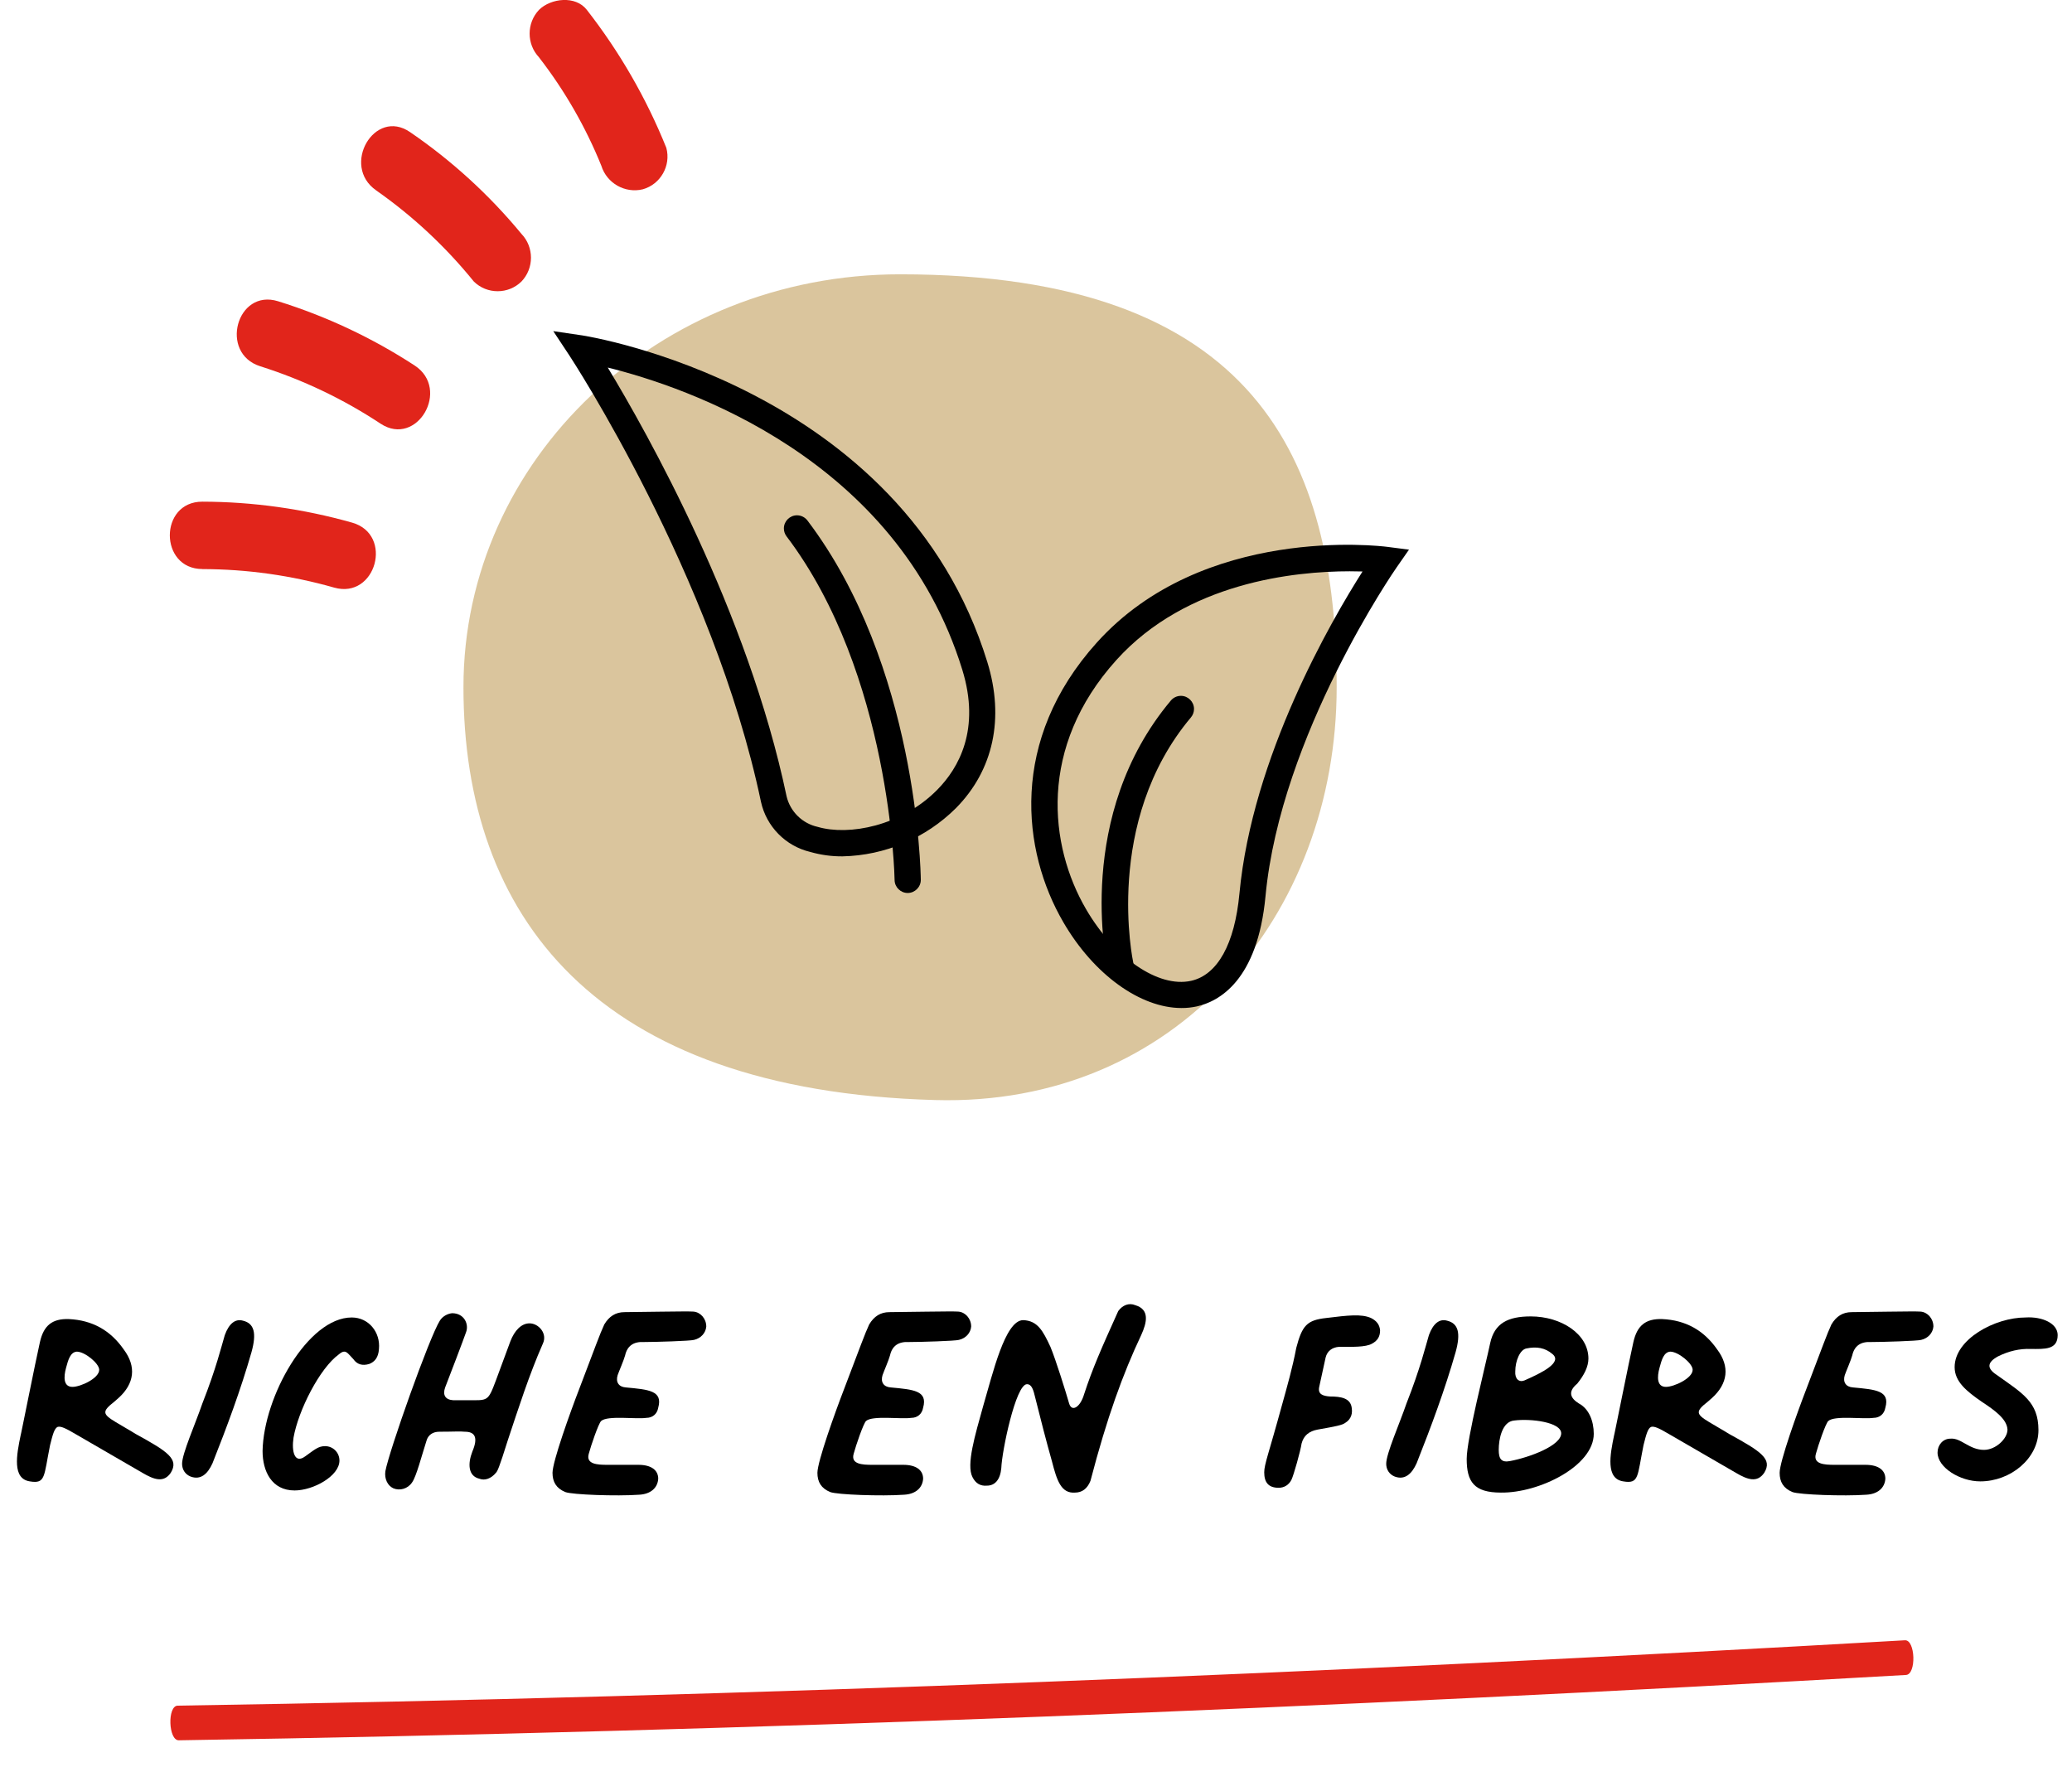 <?xml version="1.0" encoding="UTF-8" standalone="no"?>
<!DOCTYPE svg PUBLIC "-//W3C//DTD SVG 1.1//EN" "http://www.w3.org/Graphics/SVG/1.1/DTD/svg11.dtd">
<svg width="163px" height="139px" viewBox="0 0 163 139" version="1.1" xmlns="http://www.w3.org/2000/svg" xmlns:xlink="http://www.w3.org/1999/xlink" xml:space="preserve" xmlns:serif="http://www.serif.com/" style="fill-rule:evenodd;clip-rule:evenodd;stroke-linejoin:round;stroke-miterlimit:2;">
    <g id="Group_805" transform="matrix(1,0,0,1,-286,0)">
        <g id="RICHE_EN_FIBRES" transform="matrix(1,0,0,1,287,117.629)">
            <g>
                <g transform="matrix(42,0,0,42,0,0)">
                    <path d="M0.032,-0.026C0.062,-0.021 0.058,-0.035 0.07,-0.094C0.075,-0.114 0.078,-0.125 0.084,-0.128C0.09,-0.13 0.1,-0.125 0.117,-0.115L0.243,-0.042C0.265,-0.029 0.283,-0.023 0.296,-0.042C0.312,-0.068 0.29,-0.082 0.23,-0.115C0.219,-0.122 0.206,-0.129 0.193,-0.137C0.168,-0.152 0.167,-0.157 0.19,-0.175L0.198,-0.182C0.228,-0.209 0.232,-0.241 0.208,-0.273C0.183,-0.309 0.149,-0.328 0.105,-0.33C0.074,-0.331 0.058,-0.318 0.051,-0.287C0.043,-0.252 0.015,-0.111 0.015,-0.113C0.007,-0.075 -0.001,-0.031 0.032,-0.026ZM0.112,-0.203C0.095,-0.203 0.095,-0.221 0.1,-0.239C0.104,-0.254 0.108,-0.268 0.12,-0.269C0.135,-0.269 0.162,-0.247 0.162,-0.235C0.162,-0.219 0.127,-0.203 0.112,-0.203Z" style="fill-rule:nonzero;"/>
                </g>
                <g transform="matrix(42,0,0,42,12.988,0)">
                    <path d="M0.024,-0.035C0.043,-0.028 0.056,-0.04 0.065,-0.06C0.092,-0.128 0.118,-0.198 0.138,-0.268C0.148,-0.304 0.143,-0.322 0.122,-0.327C0.108,-0.331 0.096,-0.322 0.088,-0.3C0.082,-0.28 0.072,-0.238 0.046,-0.172C0.033,-0.134 0.008,-0.078 0.008,-0.059C0.008,-0.048 0.014,-0.039 0.024,-0.035Z" style="fill-rule:nonzero;"/>
                </g>
                <g transform="matrix(42,0,0,42,19.32,0)">
                    <path d="M0.068,-0.009C0.103,-0.009 0.152,-0.036 0.152,-0.065C0.152,-0.08 0.14,-0.092 0.125,-0.092C0.112,-0.092 0.105,-0.085 0.088,-0.073C0.068,-0.058 0.062,-0.082 0.066,-0.108C0.075,-0.159 0.115,-0.238 0.151,-0.264C0.164,-0.275 0.167,-0.266 0.178,-0.255C0.185,-0.245 0.195,-0.242 0.208,-0.246C0.218,-0.25 0.225,-0.258 0.226,-0.274C0.229,-0.305 0.207,-0.333 0.175,-0.333C0.093,-0.333 0.01,-0.185 0.008,-0.083C0.008,-0.045 0.025,-0.009 0.068,-0.009Z" style="fill-rule:nonzero;"/>
                </g>
                <g transform="matrix(42,0,0,42,28.98,0)">
                    <path d="M0.023,-0.013C0.035,-0.008 0.05,-0.012 0.058,-0.024C0.066,-0.035 0.076,-0.074 0.085,-0.102C0.088,-0.113 0.097,-0.119 0.109,-0.119C0.135,-0.119 0.148,-0.12 0.157,-0.119C0.176,-0.119 0.182,-0.108 0.171,-0.082C0.162,-0.059 0.163,-0.036 0.184,-0.031C0.194,-0.027 0.206,-0.031 0.215,-0.042C0.218,-0.045 0.221,-0.051 0.237,-0.102C0.257,-0.162 0.277,-0.225 0.303,-0.284C0.312,-0.303 0.295,-0.322 0.278,-0.322C0.263,-0.322 0.25,-0.309 0.242,-0.288C0.231,-0.258 0.224,-0.239 0.215,-0.215C0.2,-0.175 0.2,-0.178 0.162,-0.178L0.135,-0.178C0.12,-0.179 0.115,-0.188 0.12,-0.202C0.126,-0.217 0.156,-0.296 0.159,-0.305C0.165,-0.32 0.156,-0.341 0.133,-0.341C0.124,-0.34 0.115,-0.335 0.11,-0.327C0.09,-0.295 0.015,-0.083 0.008,-0.045C0.006,-0.031 0.012,-0.018 0.023,-0.013Z" style="fill-rule:nonzero;"/>
                </g>
                <g transform="matrix(42,0,0,42,42.129,0)">
                    <path d="M0.032,-0.006C0.045,-0.001 0.128,0.002 0.17,-0.001C0.192,-0.002 0.205,-0.014 0.206,-0.031C0.206,-0.047 0.193,-0.057 0.169,-0.057L0.111,-0.057C0.092,-0.057 0.07,-0.058 0.076,-0.078C0.08,-0.093 0.094,-0.134 0.099,-0.139C0.111,-0.15 0.165,-0.142 0.184,-0.145C0.195,-0.145 0.204,-0.152 0.206,-0.164C0.215,-0.196 0.188,-0.198 0.145,-0.202C0.132,-0.203 0.126,-0.212 0.13,-0.225C0.132,-0.231 0.142,-0.254 0.144,-0.262C0.148,-0.28 0.16,-0.288 0.179,-0.287C0.201,-0.287 0.266,-0.289 0.273,-0.291C0.286,-0.294 0.295,-0.304 0.296,-0.316C0.296,-0.331 0.285,-0.343 0.272,-0.344C0.261,-0.345 0.165,-0.343 0.143,-0.343C0.126,-0.343 0.114,-0.335 0.105,-0.32C0.097,-0.303 0.087,-0.275 0.058,-0.199C0.041,-0.155 0.008,-0.063 0.008,-0.042C0.008,-0.025 0.015,-0.013 0.032,-0.006Z" style="fill-rule:nonzero;"/>
                </g>
                <g transform="matrix(42,0,0,42,62.968,0)">
                    <path d="M0.032,-0.006C0.045,-0.001 0.128,0.002 0.17,-0.001C0.192,-0.002 0.205,-0.014 0.206,-0.031C0.206,-0.047 0.193,-0.057 0.169,-0.057L0.111,-0.057C0.092,-0.057 0.07,-0.058 0.076,-0.078C0.08,-0.093 0.094,-0.134 0.099,-0.139C0.111,-0.15 0.165,-0.142 0.184,-0.145C0.195,-0.145 0.204,-0.152 0.206,-0.164C0.215,-0.196 0.188,-0.198 0.145,-0.202C0.132,-0.203 0.126,-0.212 0.13,-0.225C0.132,-0.231 0.142,-0.254 0.144,-0.262C0.148,-0.28 0.16,-0.288 0.179,-0.287C0.201,-0.287 0.266,-0.289 0.273,-0.291C0.286,-0.294 0.295,-0.304 0.296,-0.316C0.296,-0.331 0.285,-0.343 0.272,-0.344C0.261,-0.345 0.165,-0.343 0.143,-0.343C0.126,-0.343 0.114,-0.335 0.105,-0.32C0.097,-0.303 0.087,-0.275 0.058,-0.199C0.041,-0.155 0.008,-0.063 0.008,-0.042C0.008,-0.025 0.015,-0.013 0.032,-0.006Z" style="fill-rule:nonzero;"/>
                </g>
                <g transform="matrix(42,0,0,42,75.083,0)">
                    <path d="M0.202,-0.005C0.215,-0.005 0.225,-0.012 0.231,-0.027C0.262,-0.146 0.292,-0.228 0.326,-0.3C0.337,-0.324 0.342,-0.348 0.315,-0.356C0.303,-0.361 0.291,-0.356 0.283,-0.345C0.251,-0.274 0.235,-0.238 0.219,-0.189C0.212,-0.165 0.196,-0.155 0.191,-0.172C0.185,-0.193 0.166,-0.254 0.156,-0.278C0.142,-0.308 0.132,-0.327 0.105,-0.328C0.071,-0.328 0.048,-0.228 0.03,-0.167C0.015,-0.113 -0.002,-0.057 0.01,-0.034C0.016,-0.022 0.025,-0.017 0.037,-0.018C0.052,-0.018 0.062,-0.029 0.064,-0.051C0.065,-0.082 0.091,-0.208 0.112,-0.208C0.121,-0.208 0.124,-0.198 0.128,-0.181C0.138,-0.141 0.148,-0.102 0.159,-0.063C0.168,-0.028 0.176,-0.003 0.202,-0.005Z" style="fill-rule:nonzero;"/>
                </g>
                <g transform="matrix(42,0,0,42,98.118,0)">
                    <path d="M0.008,-0.043C0.008,-0.024 0.016,-0.014 0.035,-0.014C0.045,-0.014 0.054,-0.019 0.059,-0.029C0.063,-0.037 0.076,-0.083 0.078,-0.097C0.082,-0.112 0.092,-0.12 0.108,-0.123C0.118,-0.125 0.145,-0.129 0.155,-0.133C0.168,-0.139 0.174,-0.149 0.172,-0.163C0.17,-0.182 0.152,-0.185 0.131,-0.185C0.118,-0.186 0.108,-0.189 0.111,-0.203L0.123,-0.258C0.126,-0.27 0.135,-0.277 0.148,-0.278C0.172,-0.278 0.198,-0.277 0.21,-0.284C0.221,-0.29 0.225,-0.298 0.225,-0.309C0.224,-0.32 0.218,-0.327 0.208,-0.332C0.19,-0.34 0.165,-0.337 0.124,-0.332C0.088,-0.328 0.079,-0.318 0.068,-0.276C0.061,-0.239 0.051,-0.204 0.041,-0.168C0.017,-0.08 0.008,-0.058 0.008,-0.043Z" style="fill-rule:nonzero;"/>
                </g>
                <g transform="matrix(42,0,0,42,107.714,0)">
                    <path d="M0.024,-0.035C0.043,-0.028 0.056,-0.04 0.065,-0.06C0.092,-0.128 0.118,-0.198 0.138,-0.268C0.148,-0.304 0.143,-0.322 0.122,-0.327C0.108,-0.331 0.096,-0.322 0.088,-0.3C0.082,-0.28 0.072,-0.238 0.046,-0.172C0.033,-0.134 0.008,-0.078 0.008,-0.059C0.008,-0.048 0.014,-0.039 0.024,-0.035Z" style="fill-rule:nonzero;"/>
                </g>
                <g transform="matrix(42,0,0,42,114.046,0)">
                    <path d="M0.008,-0.068C0.008,-0.025 0.022,-0.005 0.072,-0.005C0.144,-0.004 0.246,-0.055 0.246,-0.115C0.246,-0.139 0.237,-0.162 0.218,-0.172C0.202,-0.182 0.197,-0.194 0.215,-0.209C0.228,-0.225 0.236,-0.241 0.236,-0.256C0.236,-0.302 0.185,-0.335 0.128,-0.335C0.085,-0.335 0.06,-0.322 0.052,-0.285C0.043,-0.242 0.008,-0.106 0.008,-0.068ZM0.116,-0.215C0.106,-0.211 0.098,-0.218 0.099,-0.232C0.099,-0.252 0.108,-0.273 0.12,-0.275C0.139,-0.279 0.155,-0.276 0.168,-0.265C0.189,-0.249 0.148,-0.229 0.116,-0.215ZM0.089,-0.064C0.073,-0.061 0.068,-0.068 0.068,-0.085C0.068,-0.105 0.074,-0.138 0.097,-0.14C0.128,-0.144 0.185,-0.137 0.185,-0.116C0.185,-0.093 0.126,-0.071 0.089,-0.064Z" style="fill-rule:nonzero;"/>
                </g>
                <g transform="matrix(42,0,0,42,125.354,0)">
                    <path d="M0.032,-0.026C0.062,-0.021 0.058,-0.035 0.07,-0.094C0.075,-0.114 0.078,-0.125 0.084,-0.128C0.09,-0.13 0.1,-0.125 0.117,-0.115L0.243,-0.042C0.265,-0.029 0.283,-0.023 0.296,-0.042C0.312,-0.068 0.29,-0.082 0.23,-0.115C0.219,-0.122 0.206,-0.129 0.193,-0.137C0.168,-0.152 0.167,-0.157 0.19,-0.175L0.198,-0.182C0.228,-0.209 0.232,-0.241 0.208,-0.273C0.183,-0.309 0.149,-0.328 0.105,-0.33C0.074,-0.331 0.058,-0.318 0.051,-0.287C0.043,-0.252 0.015,-0.111 0.015,-0.113C0.007,-0.075 -0.001,-0.031 0.032,-0.026ZM0.112,-0.203C0.095,-0.203 0.095,-0.221 0.1,-0.239C0.104,-0.254 0.108,-0.268 0.12,-0.269C0.135,-0.269 0.162,-0.247 0.162,-0.235C0.162,-0.219 0.127,-0.203 0.112,-0.203Z" style="fill-rule:nonzero;"/>
                </g>
                <g transform="matrix(42,0,0,42,138.665,0)">
                    <path d="M0.032,-0.006C0.045,-0.001 0.128,0.002 0.17,-0.001C0.192,-0.002 0.205,-0.014 0.206,-0.031C0.206,-0.047 0.193,-0.057 0.169,-0.057L0.111,-0.057C0.092,-0.057 0.07,-0.058 0.076,-0.078C0.08,-0.093 0.094,-0.134 0.099,-0.139C0.111,-0.15 0.165,-0.142 0.184,-0.145C0.195,-0.145 0.204,-0.152 0.206,-0.164C0.215,-0.196 0.188,-0.198 0.145,-0.202C0.132,-0.203 0.126,-0.212 0.13,-0.225C0.132,-0.231 0.142,-0.254 0.144,-0.262C0.148,-0.28 0.16,-0.288 0.179,-0.287C0.201,-0.287 0.266,-0.289 0.273,-0.291C0.286,-0.294 0.295,-0.304 0.296,-0.316C0.296,-0.331 0.285,-0.343 0.272,-0.344C0.261,-0.345 0.165,-0.343 0.143,-0.343C0.126,-0.343 0.114,-0.335 0.105,-0.32C0.097,-0.303 0.087,-0.275 0.058,-0.199C0.041,-0.155 0.008,-0.063 0.008,-0.042C0.008,-0.025 0.015,-0.013 0.032,-0.006Z" style="fill-rule:nonzero;"/>
                </g>
                <g transform="matrix(42,0,0,42,150.457,0)">
                    <path d="M0.103,-0.026C0.16,-0.026 0.212,-0.069 0.212,-0.122C0.212,-0.175 0.182,-0.191 0.133,-0.226C0.115,-0.238 0.116,-0.249 0.136,-0.26C0.156,-0.27 0.177,-0.275 0.198,-0.274C0.223,-0.274 0.248,-0.272 0.248,-0.3C0.248,-0.322 0.219,-0.335 0.188,-0.333C0.13,-0.333 0.055,-0.292 0.055,-0.24C0.055,-0.213 0.077,-0.195 0.106,-0.175C0.132,-0.158 0.153,-0.142 0.154,-0.123C0.154,-0.106 0.132,-0.085 0.11,-0.085C0.082,-0.085 0.067,-0.108 0.047,-0.106C0.033,-0.106 0.023,-0.094 0.023,-0.08C0.023,-0.052 0.065,-0.026 0.103,-0.026Z" style="fill-rule:nonzero;"/>
                </g>
            </g>
        </g>
        <g transform="matrix(0.999,-0.035,0.035,0.999,299.191,131.913)">
            <g id="filet">
                <path id="Path_765" d="M0.7,5.022C46.035,5.9 91.387,5.652 136.728,4.642C137.553,4.623 137.563,1.895 136.736,1.912C91.4,2.923 46.045,3.17 0.709,2.294C-0.116,2.277 -0.124,5.006 0.7,5.022Z" style="fill:rgb(225,37,27);fill-rule:nonzero;"/>
            </g>
        </g>
        <g id="Group_631" transform="matrix(1,0,0,1,54.529,-340.382)">
            <g id="Path_953" transform="matrix(1,0,0,1,11.893,11.11)">
                <path d="M324.731,383.33C324.731,401.269 312.108,416.339 293.148,415.811C266.302,415.065 256.037,401.269 256.037,383.33C256.037,365.391 271.414,350.851 290.384,350.851C318.413,350.851 324.731,365.393 324.731,383.33Z" style="fill:rgb(182,141,61);fill-opacity:0.5;fill-rule:nonzero;"/>
            </g>
            <g id="Path_954" transform="matrix(1,0,0,1,14.567,0)">
                <path d="M259.311,344.9C261.327,347.503 262.976,350.371 264.211,353.423C264.636,354.797 266.075,355.613 267.472,355.274C268.87,354.881 269.702,353.414 269.323,352.013C267.755,348.117 265.647,344.46 263.063,341.15C262.177,340.012 260.247,340.239 259.314,341.15C258.32,342.193 258.32,343.856 259.314,344.899L259.311,344.9Z" style="fill:rgb(225,37,27);fill-rule:nonzero;"/>
            </g>
            <g id="Path_955" transform="matrix(1,0,0,1,7.746,5.111)">
                <path d="M253.313,350.246C256.197,352.266 258.785,354.68 261,357.417C262.032,358.436 263.715,358.436 264.747,357.417C265.745,356.376 265.745,354.711 264.747,353.67C262.219,350.606 259.272,347.913 255.993,345.67C253.184,343.722 250.529,348.315 253.317,350.246L253.313,350.246Z" style="fill:rgb(225,37,27);fill-rule:nonzero;"/>
            </g>
            <g id="Path_956" transform="matrix(1,0,0,1,2.71,12.133)">
                <path d="M249.232,357.062C252.584,358.122 255.773,359.643 258.706,361.582C261.569,363.458 264.228,358.867 261.384,357.004C258.054,354.833 254.439,353.132 250.643,351.95C247.38,350.923 245.985,356.04 249.233,357.062L249.232,357.062Z" style="fill:rgb(225,37,27);fill-rule:nonzero;"/>
            </g>
            <g id="Path_957" transform="matrix(1,0,0,1,0,20.319)">
                <path d="M247.391,364.832C250.898,364.838 254.388,365.328 257.761,366.289C261.051,367.219 262.454,362.105 259.171,361.177C255.338,360.092 251.375,359.537 247.391,359.528C243.98,359.52 243.975,364.821 247.391,364.828L247.391,364.832Z" style="fill:rgb(225,37,27);fill-rule:nonzero;"/>
            </g>
            <g id="Path_958" transform="matrix(1,0,0,1,34.891,22.067)">
                <path d="M289.523,397.614C286.307,397.614 282.636,395.005 280.231,390.865C276.968,385.265 275.95,376.537 282.871,368.859C291.221,359.592 305.139,361.259 305.734,361.337L307.422,361.555L306.447,362.955C306.354,363.085 297.326,376.129 296.135,388.812C295.51,395.464 292.472,397.104 290.718,397.49C290.325,397.575 289.925,397.617 289.523,397.614ZM302.763,363.257C298.445,363.257 289.927,364.11 284.401,370.241C278.223,377.095 279.116,384.853 282.012,389.829C284.24,393.661 287.701,396.046 290.278,395.475C292.358,395.015 293.712,392.581 294.083,388.615C295.097,377.822 301.306,367.141 303.767,363.272C303.466,363.263 303.13,363.257 302.763,363.257Z" style="fill-rule:nonzero;"/>
            </g>
            <g id="Path_959" transform="matrix(1,0,0,1,37.739,28.185)">
                <path d="M281.881,389.206C281.404,389.204 280.988,388.871 280.881,388.406C280.77,387.917 278.253,376.348 285.842,367.306C286.038,367.073 286.327,366.938 286.631,366.938C287.197,366.938 287.663,367.404 287.663,367.97C287.663,368.212 287.577,368.447 287.421,368.633C280.501,376.87 282.866,387.833 282.888,387.947C283.013,388.498 282.662,389.055 282.111,389.18C282.035,389.197 281.958,389.206 281.881,389.206Z" style="fill-rule:nonzero;"/>
            </g>
            <g id="Path_960" transform="matrix(1,0,0,1,15.531,13.413)">
                <path d="M282.215,394.337C281.358,394.343 280.504,394.225 279.68,393.989C277.74,393.528 276.229,391.99 275.803,390.042C272.06,372.21 260.851,355.116 260.737,354.942L259.465,353.019L261.745,353.355C261.996,353.39 286.911,357.29 293.612,379.055C294.972,383.47 294.094,387.555 291.141,390.544C288.765,392.908 285.566,394.267 282.215,394.337ZM263.752,355.884C266.871,361.043 274.767,375.07 277.82,389.617C278.107,390.817 279.058,391.751 280.263,392.017C282.718,392.736 286.847,391.961 289.673,389.098C291.367,387.381 293.086,384.349 291.644,379.664C286.5,362.977 269.891,357.4 263.752,355.884Z" style="fill-rule:nonzero;"/>
            </g>
            <g id="Path_961" transform="matrix(1,0,0,1,24.871,20.872)">
                <path d="M278.007,389.759C277.447,389.759 276.984,389.303 276.976,388.743C276.976,388.582 276.676,372.519 268.476,361.703C268.34,361.524 268.266,361.305 268.266,361.079C268.266,360.514 268.732,360.048 269.298,360.048C269.62,360.048 269.924,360.199 270.119,360.456C278.741,371.824 279.03,388.034 279.038,388.718C279.044,389.282 278.584,389.752 278.02,389.759L278.007,389.759Z" style="fill-rule:nonzero;"/>
            </g>
        </g>
    </g>
</svg>
